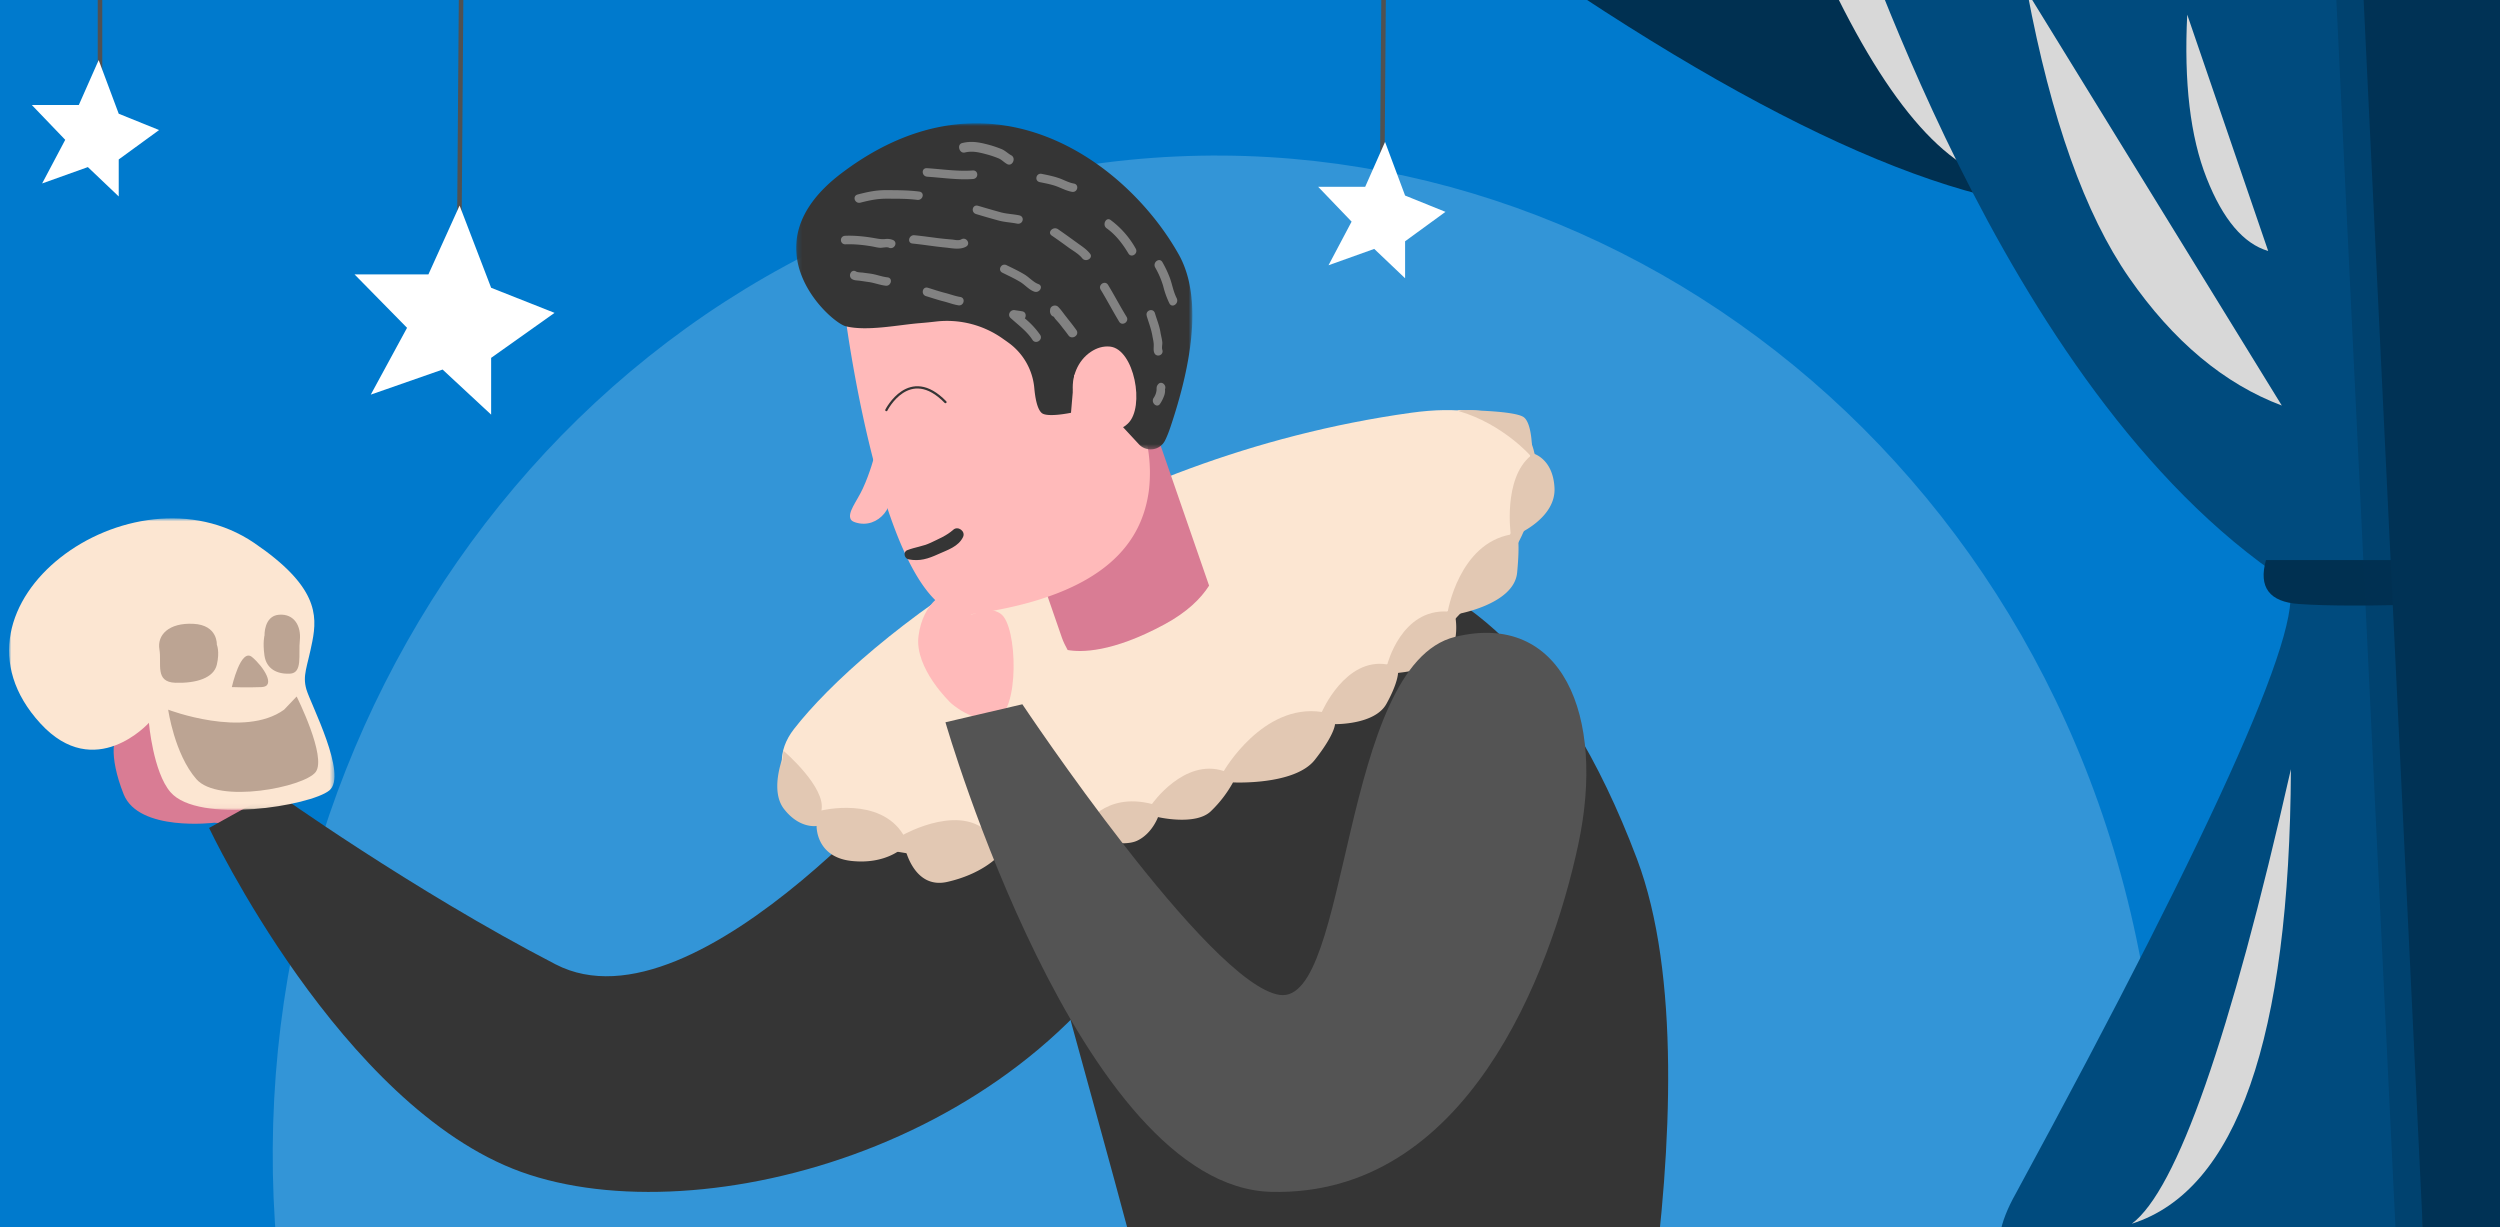 <svg width="550" height="270" viewBox="0 0 550 270" xmlns="http://www.w3.org/2000/svg" xmlns:xlink="http://www.w3.org/1999/xlink">
  <rect x="0" y="0" width="550" height="270" fill="#333333" stroke="none"/>
  <defs>
    <path id="banner-drama-big-a" d="M.16.91h87.16v71.74H.16z"/>
    <path id="banner-drama-big-c" d="M0 .81h71.58v64.15H0z"/>
  </defs>
  <g fill="none" fill-rule="evenodd">
    <path fill="#007ACD" d="M0 0h520v270H0z"/>
    <path d="M468.74 200.8c27.83 117.84-39.71 237.28-150.85 266.78-111.14 29.5-223.8-42.1-251.63-159.94C38.43 189.81 105.97 70.36 217.11 40.86c111.14-29.5 223.8 42.1 251.63 159.94" fill="#FFF" opacity=".2"/>
    <path d="M315-23.78c61.09 44.8 107.99 68.1 140.7 69.9 32.7 1.8 21.58-21.5-33.37-69.9H315z" fill="#003051"/>
    <path d="M394-23.78c13.85 34.74 27.59 55.35 41.2 61.84 13.63 6.48 6.76-14.13-20.6-61.84H394z" fill="#D8D8D8" style="mix-blend-mode:multiply"/>
    <path d="M405.05-23.63c2.4.3 33.87 108.97 98 151.47 5.44 6.67-14.42 51.6-59.59 134.76-7.32 13.02-3.65 20.63 11.02 22.83 14.68 2.2 40.85 2.2 78.52 0V-23.63c-86.9-.2-129.55-.2-127.95 0z" fill="#004B7E"/>
    <path d="M485.46 39.2c-3.6-9.1-5.01-21.08-4.27-35.98l17.81 52c-5.44-1.6-9.95-6.93-13.54-16.02zM502 89.22l-56-91c5.24 27.94 12.7 48.9 22.4 62.87 9.7 13.98 20.9 23.35 33.6 28.13zm2 80c-.28 59.33-11.94 92.67-35 100 9.91-7.41 21.58-40.74 35-100z" fill="#D8D8D8" style="mix-blend-mode:multiply"/>
    <path d="M535 123.22h-36.49c-1.67 5.98.74 9.2 7.24 9.66 6.5.46 16.25.46 29.25 0v-9.66z" fill="#003051"/>
    <path d="M47.15 181s-16.63 2.06-19.95-6.28c-3.32-8.34-2.58-14.14.2-13.22 2.76.91 5.55-3.52 6.6-5.13 1.04-1.6 15.18 9.88 22.22 18.04 7.04 8.16-9.07 6.59-9.07 6.59" fill="#D97C94"/>
    <path d="M206.77 163.07s-52.97 65.44-84.55 49.08c-31.59-16.36-61.83-38-61.83-38l-14.39 8s28.96 61.35 68.66 75.67c39.71 14.31 114.82-6.17 141.83-62.68 19.66-41.12-49.72-32.07-49.72-32.07" fill="#353535"/>
    <path d="M239.57 135.45c28.8-13.99 86.51-36.7 120.56 53.5 19.12 50.66-7.74 154.27-7.74 154.27l-99.72-17.8s6.06-15.19-2.06-45.64c-30.37-113.81-40.42-130.05-11.04-144.33" fill="#353535"/>
    <path d="M172.71 165.28s-3.67 8.22-.25 12.67c3.42 4.44 7.19 3.76 7.19 3.76s-.22 6.84 7.68 7.7c7.9.85 11.68-3.22 11.68-3.22s1.82 9.54 9.38 7.83c7.56-1.7 11.03-5.47 11.03-5.47s7.67 5.98 13.83 1.54c6.16-4.45 6.85-5.65 6.85-5.65s6.75 2.05 10.06.52c3.3-1.54 4.6-5.2 4.6-5.2s8.31 1.95 11.64-1.3a26.42 26.42 0 0 0 4.86-6.33s13.53.69 17.99-4.95c4.45-5.65 4.45-7.87 4.45-7.87s8.74.17 11.3-4.44c2.57-4.62 2.57-6.84 2.57-6.84s10.1-.88 11.82-4.89c1.7-4 .68-7.93.68-7.93s13.02-2.06 13.7-9.24c.69-7.18 0-8.38 0-8.38s8.56-3.59 8.22-10.26c-.34-6.67-4.93-7.65-4.93-7.65s.14-6.22-1.75-7.83c-1.88-1.61-14.38-1.63-14.38-1.63l-148.22 75.06z" fill="#E2C8B3"/>
    <path d="M174.68 160.38c-15.26 19.62 36.72 44.9 104.55 3.68 67.82-41.21 72.81-79.05 31.2-73.25-69.95 9.76-120.5 49.94-135.75 69.57" fill="#FCE6D2"/>
    <path d="M172.38 165.18s9.44 8.05 8.33 13.13c0 0 12.83-3.18 18.03 5.33 0 0 13.66-7.72 19.73.8 0 0 9.71-9.96 20.19-2.6 0 0 4.2-7.67 14.78-4.96 0 0 7.07-10.15 15.8-7.25 0 0 8.56-14.95 21.57-13 0 0 5.15-12.05 14.4-10.45 0 0 3.06-12.27 13.3-11.64 0 0 2.47-14.9 13.86-16.95 0 0-1.74-12.24 4.37-17.3 0 0-6.12-7.02-15.8-9.84 0 0 5.76-1.47 12.86 3.07s4.46 21.46-2.4 29.85c-6.87 8.4-20.49 23.72-29.64 28.5-9.15 4.76-38.33 24.85-49.2 28.03-10.87 3.18-42.68 12.56-60.18 6.1-17.5-6.44-21.8-9.77-20-20.82" fill="#E2C8B3"/>
    <path d="M223 109.6l10.61 30.67c.34.97.79 1.86 1.27 2.73 2.88.52 9.73.63 21.35-5.66 4.95-2.68 7.96-5.66 9.77-8.5l-19.25-55.62L223 109.61z" fill="#D97C94"/>
    <path d="M213.53 135.15c30.56-4.2 37.8-16.56 39.23-27.28a33 33 0 0 0-.79-11.95l-9.45-39.7L186 69.77s8.75 67.97 27.53 65.38" fill="#FFBABA"/>
    <g transform="translate(175 26.22)">
      <mask id="banner-drama-big-b" fill="#fff">
        <use xlink:href="#banner-drama-big-a"/>
      </mask>
      <path d="M27.24 44.88c-4.66.38-11.56 1.84-16.2.67-3.39-.86-22.06-17.56-1.03-33.57 33.13-25.2 63.14-2.22 74.34 17.83 5.74 10.27 2.05 26.2-1.71 37.5-.3.9-.75 2.24-1.38 3.47a3.53 3.53 0 0 1-5.71.73L61.34 56.18l-.72 8.41s-5.21 1.1-6.44.05c-.97-.84-1.43-3.18-1.64-5.54a13.82 13.82 0 0 0-5.85-10.05l-1.1-.78a21.2 21.2 0 0 0-14.7-3.75c-1.1.13-2.3.25-3.65.36" fill="#353535" mask="url(#banner-drama-big-b)"/>
    </g>
    <path d="M236.09 86.63c-.48-3.6.96-7.28 3.92-9.24 1.2-.8 2.62-1.3 4.2-1.14 5.32.56 7.75 13.32 3.93 16.93-3.82 3.61-10.76 1.58-11.06.32-.16-.7-.62-4.08-1-6.87m-43.68 13.59s-.98 3.82-2.59 7.28c-1.33 2.86-3.45 5.29-2.63 6.78.16.28.52.5 1.04.66 5.06 1.62 9.47-4.01 7.14-8.73l-2.96-5.99z" fill="#FFBABA"/>
    <path d="M209.74 116.53c-1.5 1.34-3.2 2-4.98 2.87-1.7.81-3.44.96-5.16 1.64-1 .4-.64 1.84.3 2.02 2.44.47 4.28-.13 6.54-1.16 1.98-.9 4.42-1.63 5.43-3.76.61-1.28-1.13-2.5-2.13-1.61" fill="#353535"/>
    <path d="M195 90.22s5.02-9.96 13-1.76" stroke="#353535" stroke-width=".5" stroke-linecap="round"/>
    <path d="M195.26 61.02c-1.18-.13-2.29-.57-3.46-.77-.6-.1-1.2-.16-1.8-.25-.4-.07-1.31-.04-1.67-.27-1.03-.66-1.9 1.02-.87 1.68.49.3 1.02.27 1.58.34.67.08 1.34.2 2.02.29 1.28.17 2.5.67 3.8.82 1.2.14 1.63-1.7.4-1.84m1.2-8.22a3.44 3.44 0 0 0-1.8-.2c-.92.07-1.7-.12-2.6-.27-2-.33-4.08-.54-6.11-.46-1.32.06-1.23 1.94.08 1.88 1.87-.07 3.76.12 5.59.42.66.1 1.3.3 1.97.34.52.04 1.49-.24 1.93-.03 1.18.55 2.12-1.13.94-1.68m5.75-10.66c-2.39-.3-4.73-.3-7.12-.31-2.37-.02-4.1.37-6.38.95-1.28.33-.67 2.12.6 1.8 2.06-.53 3.72-.88 5.86-.87 2.2.01 4.4-.02 6.6.26 1.3.17 1.76-1.67.44-1.83m9.27 10.52c-.58.34-1.43.09-2.07.03-1-.08-2.01-.18-3.02-.3-1.74-.22-3.47-.47-5.21-.64-1.25-.12-1.68 1.71-.42 1.83 2.4.24 4.77.64 7.16.87 1.5.14 3.27.58 4.63-.2 1.08-.63.02-2.22-1.07-1.59m2.5-15.16c-3.25.25-6.78-.29-10.04-.5-1.31-.08-1.22 1.8.08 1.88 3.28.21 6.79.75 10.04.5 1.3-.1 1.23-1.98-.08-1.88m8.49-3.34c-.81-.44-1.35-1.07-2.25-1.41-1.01-.4-2.03-.74-3.08-1-1.9-.49-3.55-.75-5.45-.28-1.25.3-.65 2.38.58 2.08 1.7-.42 3.26 0 4.91.44.81.22 1.6.49 2.38.8.8.3 1.27.9 2.01 1.31 1.14.62 2.05-1.31.9-1.94m1.73 13.21c-1.37-.28-2.72-.3-4.1-.68a272.5 272.5 0 0 1-4.9-1.41c-1.27-.39-1.7 1.44-.44 1.82 1.62.49 3.25.96 4.9 1.41 1.37.38 2.73.41 4.1.69 1.31.26 1.77-1.56.45-1.83m12.03-6.99c-1.14-.2-2.2-.82-3.3-1.2-1.22-.42-2.49-.67-3.76-.93-1.25-.26-1.68 1.56-.43 1.82 1.33.27 2.68.52 3.94 1.01 1 .4 2.04.93 3.13 1.12 1.25.23 1.68-1.6.42-1.82m.58 12.94c-1.35-.98-2.7-1.96-4.07-2.9-1.06-.71-2.43.69-1.37 1.41 1.22.83 2.42 1.69 3.6 2.56 1.03.75 2.33 1.45 3.11 2.43.77.98 2.5-.03 1.71-1.02-.8-1.02-1.92-1.7-2.98-2.48m-8.39 9.17c-1.08-.39-2.04-1.5-3.04-2.1-1.27-.77-2.62-1.4-3.95-2.05-1.14-.57-2.06 1.1-.91 1.66 1.33.66 2.69 1.28 3.95 2.05 1.03.63 1.9 1.7 3.04 2.1 1.2.43 2.12-1.24.91-1.66m-17.18 2.84c-1.12-.18-2.22-.61-3.34-.89-1.27-.31-2.52-.76-3.78-1.13-1.2-.36-1.6 1.48-.41 1.84 1.25.37 2.5.81 3.78 1.13 1.1.27 2.2.71 3.34.89 1.23.2 1.66-1.64.41-1.84m14.21 4.71c.35-.53.25-1.4-.57-1.55-.55-.1-1.12-.17-1.67-.26-.96-.14-1.67 1.04-.88 1.74 1.64 1.5 3.58 2.9 4.8 4.8.7 1.09 2.4 0 1.7-1.09a17.8 17.8 0 0 0-3.38-3.64m9.24-.18c-.64-.77-1.22-1.69-1.93-2.38-.55-.52-1.62-.22-1.73.56-.06.4-.07.66.09 1.02.15.34.42.53.7.62.12.17.23.35.35.5.34.4.7.77 1.02 1.18.61.8 1.26 1.58 1.84 2.4.77 1.12 2.54-.01 1.77-1.13-.66-.94-1.4-1.87-2.12-2.77m7.47-6.12c1.4 2.3 2.66 4.72 4.06 7.03.66 1.08 2.28.01 1.63-1.07-1.42-2.3-2.67-4.72-4.08-7.03-.66-1.08-2.28-.01-1.61 1.07m2.16-15.35c-1.02-.73-1.88 1.12-.86 1.83 2 1.43 3.49 3.37 4.79 5.54.66 1.11 2.26 0 1.59-1.1a19.88 19.88 0 0 0-5.52-6.27m9.83 10.47a18.91 18.91 0 0 1 1.76 4.1 18.7 18.7 0 0 0 1.35 3.76c.6 1.19 2.21.04 1.6-1.14-.71-1.4-.95-2.91-1.47-4.39a23.98 23.98 0 0 0-1.64-3.48c-.63-1.17-2.24-.02-1.6 1.15m-1.87 10.66c.44 1.46.98 2.84 1.24 4.34.13.74.33 1.46.3 2.22 0 .53-.08.94.09 1.46.41 1.24 2.21.64 1.8-.6-.16-.47.03-1.11 0-1.6-.07-.77-.3-1.53-.42-2.3-.23-1.42-.8-2.75-1.2-4.12-.38-1.26-2.18-.66-1.8.6m2.48 15.04c-.38.48-.3.71-.33 1.29a3.68 3.68 0 0 1-.63 1.68c-.7 1.03.7 2.35 1.4 1.32a8.2 8.2 0 0 0 .94-1.9 3.14 3.14 0 0 0 .15-1.32c.4-.92-.8-1.96-1.53-1.07" fill="#828282"/>
    <g transform="translate(2 113.22)">
      <mask id="banner-drama-big-d" fill="#fff">
        <use xlink:href="#banner-drama-big-c"/>
      </mask>
      <path d="M30.76 45.8s-11.87 13.22-23.86.15c-23.97-26.12 20.07-58.02 47-39.74 13.96 9.48 13.94 15.86 12.82 21.64-1.12 5.79-2.23 7.47-1.3 10.64.93 3.17 9.12 18.83 5.03 22.19-4.09 3.35-28.8 7.47-34.94.38-3.82-4.42-4.75-15.26-4.75-15.26" fill="#FCE6D2" mask="url(#banner-drama-big-d)"/>
    </g>
    <path d="M37 156.13s16.68 6.38 25.5 0l2.76-2.9s6.67 13.28 4.19 16.61c-2.48 3.33-21.43 7.1-26.26 1.56-4.82-5.54-6.19-15.27-6.19-15.27m14-4.97s1.95-8.72 4.46-6.6c2.52 2.1 5.3 6.46 2.1 6.6-3.21.14-6.56 0-6.56 0m-3.3-9.33s.27-4.32-5.16-4.59c-5.43-.27-8.01 2.47-7.47 5.63.54 3.15-1.08 7.2 3.53 7.34 4.62.14 8.42-1.06 9.1-3.98.68-2.9 0-4.4 0-4.4m10.49-2s-.17-4.32 3.18-4.59c3.33-.27 4.92 2.47 4.59 5.63-.34 3.15.67 7.2-2.18 7.34-2.84.14-5.18-1.07-5.6-3.98-.41-2.9 0-4.4 0-4.4" fill="#BCA493"/>
    <path d="M209.14 154.62s-7.99-7.56-7.07-14.69c.93-7.13 5.65-11 11.5-10.69 5.85.32.63 2.33 0 5.02-.63 2.7 2.74-1.82 6.56.76 3.83 2.58 4.15 21.97-1.03 23.04-5.19 1.06-9.96-3.44-9.96-3.44" fill="#FFBABA"/>
    <path d="M208 158.9l16.92-3.96s41.08 61.67 56.6 63.94c15.53 2.28 13.33-72.58 38.6-78.77 23.39-5.73 33.25 17.1 27.08 45.77-6.08 28.28-24.57 77.37-67.5 76.33C237.45 261.18 208 158.9 208 158.9" fill="#545454"/>
    <path stroke="#515151" d="M22 29.22v-45m79 73l.5-65.5M304 50.22l.5-65.5"/>
    <path fill="#FFF" d="M101.11 45.22l-6.86 15.15H78l11.55 11.75-7.98 14.7 15.8-5.52 10.68 9.92V78.73l13.95-9.9-13.95-5.52zm203.6-14l-4.37 9.88H290l7.35 7.66-5.08 9.6 10.06-3.6 6.79 6.46v-8.14l8.88-6.47-8.88-3.59zm-283-18l-4.37 9.88H7l7.35 7.66-5.08 9.6 10.06-3.6 6.79 6.46v-8.14L35 28.61l-8.88-3.59z"/>
    <path fill="#003255" opacity=".35" d="M514 0h145v270H527z"/>
    <path fill="#003255" d="M520 0h145v270H533z"/>
  </g>
</svg>
